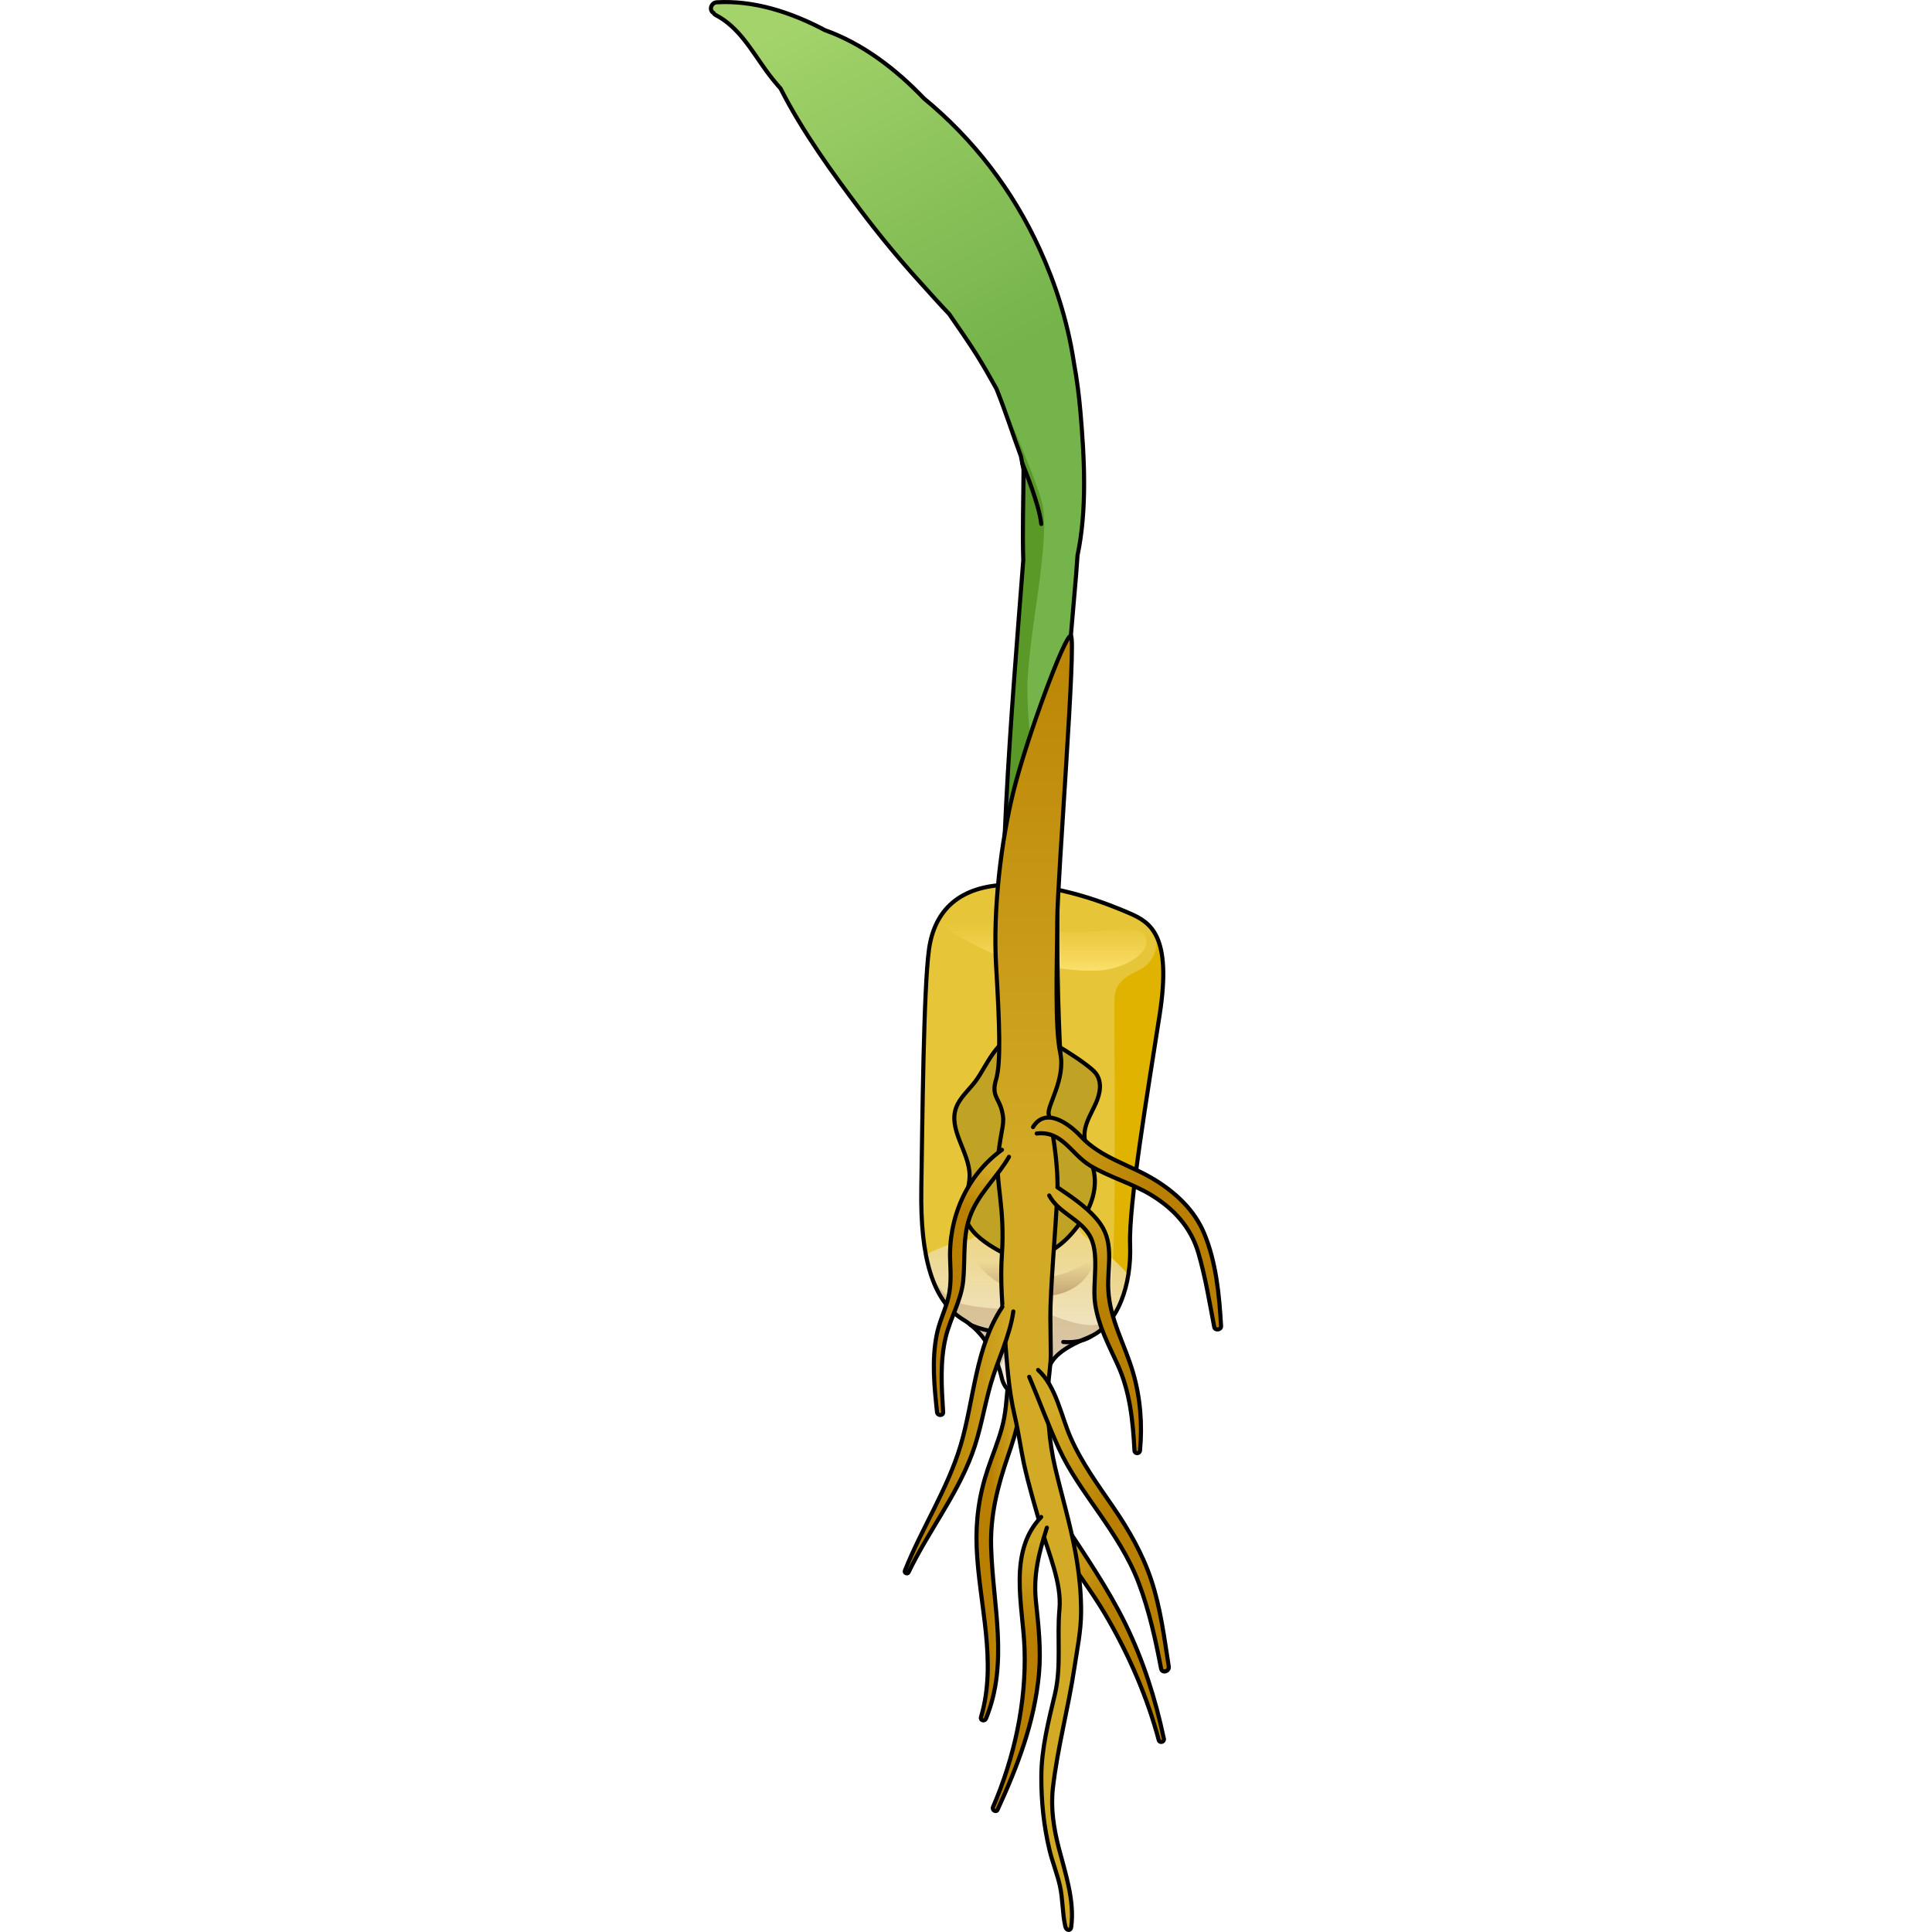 <?xml version="1.0" encoding="utf-8"?>
<!-- Created by: Science Figures, www.sciencefigures.org, Generator: Science Figures Editor -->
<svg version="1.1" id="Layer_1" xmlns="http://www.w3.org/2000/svg" xmlns:xlink="http://www.w3.org/1999/xlink" 
	 width="800px" height="800px" viewBox="0 0 125.295 470.734" enable-background="new 0 0 125.295 470.734"
	 xml:space="preserve">
<g>
	<linearGradient id="SVGID_1_" gradientUnits="userSpaceOnUse" x1="65.199" y1="377.698" x2="75.694" y2="377.698">
		<stop  offset="0" style="stop-color:#B87F00"/>
		<stop  offset="0.305" style="stop-color:#B87F00"/>
		<stop  offset="1" style="stop-color:#D2AA25"/>
	</linearGradient>
	<path fill="url(#SVGID_1_)" d="M74.54,336.678c-0.406-0.888-1.572-0.323-1.652,0.447c-0.387,3.721-0.508,7.308-1.535,10.939
		c-0.947,3.351-2.275,6.585-3.388,9.882c-2.114,6.263-2.985,12.471-2.719,19.079c0.554,13.749,5.081,27.793,1.048,41.38
		c-0.239,0.804,0.923,1.071,1.224,0.337c5.565-13.57,1.667-27.653,1.253-41.717c-0.236-7.986,1.582-14.883,4.138-22.376
		C74.805,349.086,77.135,342.352,74.54,336.678z"/>
	<path fill="none" stroke="#000000" stroke-linecap="round" stroke-linejoin="round" stroke-miterlimit="10" d="M74.54,336.678
		c-0.406-0.888-1.572-0.323-1.652,0.447c-0.387,3.721-0.508,7.308-1.535,10.939c-0.947,3.351-2.275,6.585-3.388,9.882
		c-2.114,6.263-2.985,12.471-2.719,19.079c0.554,13.749,5.081,27.793,1.048,41.38c-0.239,0.804,0.923,1.071,1.224,0.337
		c5.565-13.57,1.667-27.653,1.253-41.717c-0.236-7.986,1.582-14.883,4.138-22.376C74.805,349.086,77.135,342.352,74.54,336.678z"/>
	<linearGradient id="SVGID_2_" gradientUnits="userSpaceOnUse" x1="100.115" y1="400.147" x2="81.528" y2="376.536">
		<stop  offset="0" style="stop-color:#B87F00"/>
		<stop  offset="0.305" style="stop-color:#B87F00"/>
		<stop  offset="1" style="stop-color:#D2AA25"/>
	</linearGradient>
	<path fill="url(#SVGID_2_)" d="M110.857,423.632c-2.063-9.713-5.016-19.053-9.393-27.987c-4.249-8.671-9.874-16.777-15.133-24.856
		c-0.574-0.882-2.097-0.59-2.065,0.559c0.112,4.02,2.28,7.156,4.547,10.346c2.995,4.214,5.929,8.409,8.505,12.901
		c5.285,9.217,9.551,19.105,12.295,29.381C109.829,424.781,111.028,424.439,110.857,423.632z"/>
	<path fill="none" stroke="#000000" stroke-linecap="round" stroke-linejoin="round" stroke-miterlimit="10" d="M110.857,423.632
		c-2.063-9.713-5.016-19.053-9.393-27.987c-4.249-8.671-9.874-16.777-15.133-24.856c-0.574-0.882-2.097-0.59-2.065,0.559
		c0.112,4.02,2.28,7.156,4.547,10.346c2.995,4.214,5.929,8.409,8.505,12.901c5.285,9.217,9.551,19.105,12.295,29.381
		C109.829,424.781,111.028,424.439,110.857,423.632z"/>
	<g>
		<path fill="#E7C539" d="M71.38,335.849c0,0-1.821-9.709-9.371-14.294c-7.551-4.584-10.519-15.372-10.249-31.822
			c0.27-16.451,0.54-49.083,1.888-58.522c1.348-9.439,7.409-15.42,19.422-15.656c12.012-0.236,24.494,4.812,29.53,7.004
			c5.034,2.191,10.212,5.435,7.246,24.583c-2.967,19.148-7.579,46.365-7.212,56.074c0.366,9.709-2.871,19.687-10.151,22.653
			c-7.281,2.967-9.963,5.664-10.166,9.979"/>
		<path fill="#E0B300" d="M109.068,228.17c0,0.001,0.974,5.801-4.542,8.348c-5.517,2.547-5.747,4.777-5.747,8.524
			c0,3.747,0.24,41.154,0,51.488c-0.223,9.582-0.236,20.749-3.535,27.732c5.332-4.101,7.705-12.668,7.39-21.045
			c-0.367-9.709,4.246-36.926,7.212-56.074C111.377,237.261,110.736,231.621,109.068,228.17z"/>
		<linearGradient id="SVGID_3_" gradientUnits="userSpaceOnUse" x1="77.542" y1="272.618" x2="77.542" y2="332.509">
			<stop  offset="0" style="stop-color:#F2E8D9;stop-opacity:0"/>
			<stop  offset="1" style="stop-color:#F2E8D9"/>
		</linearGradient>
		<path fill="url(#SVGID_3_)" d="M102.197,310.595c-3.116-3.682-7.307-6.841-10.609-9.318c-6.016-4.512-2.256-27.824-10.359-27.448
			c-8.103,0.376-11.449,27.072-17.841,28.2c-6.389,1.127-10.498,3.752-10.502,3.755c1.465,7.599,4.395,12.901,9.122,15.77
			c7.551,4.585,9.371,14.294,9.371,14.294s0.956,4.676,6.162,4.676c5.135,0,4.775-4.676,4.775-4.676
			c0.203-4.315,2.885-7.011,10.166-9.979C97.901,323.663,101.076,317.569,102.197,310.595z"/>
		<linearGradient id="SVGID_4_" gradientUnits="userSpaceOnUse" x1="79.079" y1="304.25" x2="79.079" y2="324.595">
			<stop  offset="0.15" style="stop-color:#7A4818;stop-opacity:0"/>
			<stop  offset="0.692" style="stop-color:#7A4818;stop-opacity:0.5"/>
		</linearGradient>
		<path fill="url(#SVGID_4_)" d="M65.46,304.837c-2.613,0.649,2.224,8.713,13.142,10.634s15.668-6.655,14.658-7.826
			c-1.01-1.171-5.927,4.7-14.658,3.277C68.19,309.225,68.796,304.009,65.46,304.837z"/>
		<path opacity="0.2" fill="#7A4818" d="M97.388,322.039c-5.533,2.389-11.821-1.132-16.159-2.264
			c-4.338-1.132-13.268-0.377-19.681-2.138c-5.692-1.562-7.842-8.459-8.255-9.993c1.57,6.605,4.386,11.282,8.715,13.91
			c5.199,3.157,7.689,8.435,8.723,11.917c1.04-1.647,1.196-4.374,5.799-4.894c6.683-0.755,6.356,4.506,6.356,4.506l0.241-0.542
			c1.01-2.357,4.004-4.491,9.355-6.672c2.002-0.815,3.687-2.175,5.087-3.9C97.508,321.994,97.452,322.011,97.388,322.039z"/>
		<path fill="none" stroke="#000000" stroke-linecap="round" stroke-linejoin="round" stroke-miterlimit="10" d="M82.316,335.849
			c0.203-4.315,2.885-7.011,10.166-9.979c7.281-2.966,10.517-12.944,10.151-22.653c-0.367-9.709,4.246-36.926,7.212-56.074
			c2.966-19.148-2.212-22.392-7.246-24.583c-5.036-2.192-17.518-7.241-29.53-7.004c-12.013,0.236-18.074,6.217-19.422,15.656
			c-1.348,9.439-1.618,42.07-1.888,58.522c-0.27,16.45,2.698,27.238,10.249,31.822c7.551,4.585,9.371,14.294,9.371,14.294
			s0.904,4.614,6.162,4.676C82.8,340.586,82.316,335.849,82.316,335.849z"/>
		<linearGradient id="SVGID_5_" gradientUnits="userSpaceOnUse" x1="82.067" y1="239.477" x2="82.067" y2="224.718">
			<stop  offset="0" style="stop-color:#FFE87F"/>
			<stop  offset="0.995" style="stop-color:#FFDE60;stop-opacity:0"/>
		</linearGradient>
		<path fill="url(#SVGID_5_)" d="M58.67,223.824c-3.932,1.415,3.119,4.99,8.732,7.692c5.613,2.703,23.285,6.237,30.354,4.574
			c7.069-1.663,10.187-5.613,8.316-8.316s-7.692-0.832-16.84-0.624S63.867,221.953,58.67,223.824z"/>
		<path fill="none" stroke="#000000" stroke-linecap="round" stroke-linejoin="round" stroke-miterlimit="10" d="M63.697,322.785
			c0,0,5.022,2.401,9.507,1.477c0,0,4.589-1.11,7.77,0.715"/>
		<path fill="none" stroke="#000000" stroke-linecap="round" stroke-linejoin="round" stroke-miterlimit="10" d="M86.345,326.975
			c0,0,4.094,0.482,6.915-1.459"/>
	</g>
	<path fill="#C0A225" d="M64.898,263.528c-1.587,2.066-3.718,3.914-4.613,6.237c-2.077,5.395,3.156,10.873,3.242,16.524
		c0.053,3.497-1.882,6.989-0.979,10.409c0.824,3.117,3.856,5.528,7.024,7.417c1.885,1.124,3.952,2.162,6.27,2.427
		c5.001,0.572,9.485-2.553,12.444-5.871c3.872-4.34,6.539-9.706,5.56-15.003c-0.61-3.304-2.604-6.472-2.295-9.803
		c0.231-2.492,1.73-4.769,2.761-7.123c1.031-2.355,1.555-5.111-0.049-7.245c-1.646-2.191-12.641-9.179-15.679-9.656
		C70.786,250.619,67.977,259.52,64.898,263.528z"/>
	<path fill="none" stroke="#000000" stroke-linecap="round" stroke-linejoin="round" stroke-miterlimit="10" d="M64.898,263.528
		c-1.587,2.066-3.718,3.914-4.613,6.237c-2.077,5.395,3.156,10.873,3.242,16.524c0.053,3.497-1.882,6.989-0.979,10.409
		c0.824,3.117,3.856,5.528,7.024,7.417c1.885,1.124,3.952,2.162,6.27,2.427c5.001,0.572,9.485-2.553,12.444-5.871
		c3.872-4.34,6.539-9.706,5.56-15.003c-0.61-3.304-2.604-6.472-2.295-9.803c0.231-2.492,1.73-4.769,2.761-7.123
		c1.031-2.355,1.555-5.111-0.049-7.245c-1.646-2.191-12.641-9.179-15.679-9.656C70.786,250.619,67.977,259.52,64.898,263.528z"/>
	<linearGradient id="SVGID_6_" gradientUnits="userSpaceOnUse" x1="45.801" y1="100.651" x2="0.262" y2="15.783">
		<stop  offset="0" style="stop-color:#75B34B"/>
		<stop  offset="1" style="stop-color:#A4D36B"/>
	</linearGradient>
	<path fill="url(#SVGID_6_)" d="M85.677,257.816c-1.329-25.942-0.929-51.997,0.609-77.919c0.791-13.336,2.089-26.616,3.198-39.926
		c0.129-1.547,0.238-3.098,0.336-4.652c2.385-11.278,1.659-23.915,0.717-34.885c-0.343-3.99-0.851-7.991-1.576-11.949
		c-0.058-0.366-0.117-0.743-0.174-1.101c-1.487-9.225-4.307-18.152-8.18-26.645c-6.556-14.378-16.15-26.828-28.203-36.752
		C45.63,16.905,37.556,10.654,28.263,7.344C20.022,2.96,10.891,0.031,1.904,0.562C0.613,0.638-0.091,2.437,1.14,3.151
		c0.109,0.196,0.261,0.378,0.515,0.51c5.596,2.885,8.743,8.636,12.315,13.571c1.105,1.527,2.277,2.962,3.499,4.338
		c5.375,10.591,12.693,20.638,19.565,29.757c4.602,6.106,9.465,11.982,14.611,17.639c2.158,2.373,4.452,5.005,6.89,7.524
		c2.231,3.274,4.527,6.501,6.586,9.764c1.744,2.765,3.355,5.614,4.946,8.474c2.181,5.382,3.921,10.951,5.945,16.384
		c0.231,1.103,0.449,2.208,0.654,3.315c-0.022,7.362-0.291,14.783-0.063,22.09c-3.035,39.291-6.445,78.471-4.715,117.992"/>
	<path opacity="0.6" fill="#498712" d="M76.012,111.112c0.231,1.103,0.449,2.208,0.654,3.315c-0.022,7.362-0.291,14.783-0.063,22.09
		c-2.053,26.574-4.271,53.096-4.961,79.708l4.735-0.678l3.762-24.405c0,0-2.402-10.334-2.539-22.891
		c-0.136-12.557,6.136-37.522,3.386-46.49S70.067,94.729,70.067,94.729C72.249,100.111,73.988,105.68,76.012,111.112z"/>
	<path fill="none" stroke="#000000" stroke-linecap="round" stroke-linejoin="round" stroke-miterlimit="10" d="M85.677,257.816
		c-1.329-25.942-0.929-51.997,0.609-77.919c0.791-13.336,2.089-26.616,3.198-39.926c0.129-1.547,0.238-3.098,0.336-4.652
		c2.385-11.278,1.659-23.915,0.717-34.885c-0.343-3.99-0.851-7.991-1.576-11.949c-0.058-0.366-0.117-0.743-0.174-1.101
		c-1.487-9.225-4.307-18.152-8.18-26.645c-6.556-14.378-16.15-26.828-28.203-36.752C45.63,16.905,37.556,10.654,28.263,7.344
		C20.022,2.96,10.891,0.031,1.904,0.562C0.613,0.638-0.091,2.437,1.14,3.151c0.109,0.196,0.261,0.378,0.515,0.51
		c5.596,2.885,8.743,8.636,12.315,13.571c1.105,1.527,2.277,2.962,3.499,4.338c5.375,10.591,12.693,20.638,19.565,29.757
		c4.602,6.106,9.465,11.982,14.611,17.639c2.158,2.373,4.452,5.005,6.89,7.524c2.231,3.274,4.527,6.501,6.586,9.764
		c1.744,2.765,3.355,5.614,4.946,8.474c2.181,5.382,3.921,10.951,5.945,16.384c0.231,1.103,0.449,2.208,0.654,3.315
		c-0.022,7.362-0.291,14.783-0.063,22.09c-3.035,39.291-6.445,78.471-4.715,117.992"/>
	<linearGradient id="SVGID_7_" gradientUnits="userSpaceOnUse" x1="80.14" y1="138.021" x2="80.14" y2="282.501">
		<stop  offset="0" style="stop-color:#B87F00"/>
		<stop  offset="1" style="stop-color:#D2AA25"/>
	</linearGradient>
	<path fill="url(#SVGID_7_)" d="M85.251,450.242c-1.227-4.756-1.993-9.693-1.432-14.596c1.131-9.875,3.771-19.491,5.241-29.311
		c0.682-4.555,1.607-8.884,1.632-13.535c0.027-4.869-0.503-9.731-1.376-14.517c-1.268-6.956-3.302-13.737-4.925-20.612
		c-1.544-6.541-1.992-13.281-1.692-20.023c0.118-2.644,0.626-5.06,0.61-7.738c-0.017-2.997-0.072-5.993-0.106-8.989
		c-0.065-5.835,1.258-21.499,1.691-29.375c0.433-7.876-1.516-17.964-2.083-19.976c-0.567-2.012,4.175-8.55,2.804-14.989
		c-1.372-6.438-0.778-21.653-0.741-32.115c0.037-10.463,4.729-69.142,3.32-69.544c-1.408-0.402-10.708,24.841-13.876,37.469
		c-3.168,12.628-5.134,29.338-4.329,43.02c0.805,13.682,1.207,23.541,0,27.565c-1.207,4.024,0.604,4.426,1.408,7.646
		c0.805,3.219-0.071,3.794-0.876,10.635c-0.805,6.841,1.681,12.705,0.876,24.374c-0.447,6.477,0.123,12.869,0.663,19.317
		c0.569,6.786,0.878,13.368,2.458,20.044c0.908,3.836,1.418,7.72,2.231,11.58c1.184,5.355,2.75,10.615,4.275,15.879
		c1.758,6.066,4.983,13.322,4.396,19.655c-0.641,6.915,0.514,13.826-1.11,20.686c-1.562,6.599-3.278,13.21-3.308,20.038
		c-0.027,6.052,0.596,12.144,2.018,18.031c0.708,2.932,1.868,5.73,2.518,8.664c0.701,3.163,0.585,6.441,1.255,9.609
		c0.062,0.294,0.137,0.598,0.329,0.827s0.54,0.359,0.802,0.213c0.253-0.14,0.331-0.462,0.369-0.748
		C89.137,463.043,86.823,456.334,85.251,450.242z"/>
	<path fill="none" stroke="#000000" stroke-linecap="round" stroke-linejoin="round" stroke-miterlimit="10" d="M85.251,450.242
		c-1.227-4.756-1.993-9.693-1.432-14.596c1.131-9.875,3.771-19.491,5.241-29.311c0.682-4.555,1.607-8.884,1.632-13.535
		c0.027-4.869-0.503-9.731-1.376-14.517c-1.268-6.956-3.302-13.737-4.925-20.612c-1.544-6.541-1.992-13.281-1.692-20.023
		c0.118-2.644,0.626-5.06,0.61-7.738c-0.017-2.997-0.072-5.993-0.106-8.989c-0.065-5.835,1.258-21.499,1.691-29.375
		c0.433-7.876-1.516-17.964-2.083-19.976c-0.567-2.012,4.175-8.55,2.804-14.989c-1.372-6.438-0.778-21.653-0.741-32.115
		c0.037-10.463,4.729-69.142,3.32-69.544c-1.408-0.402-10.708,24.841-13.876,37.469c-3.168,12.628-5.134,29.338-4.329,43.02
		c0.805,13.682,1.207,23.541,0,27.565c-1.207,4.024,0.604,4.426,1.408,7.646c0.805,3.219-0.071,3.794-0.876,10.635
		c-0.805,6.841,1.681,12.705,0.876,24.374c-0.447,6.477,0.123,12.869,0.663,19.317c0.569,6.786,0.878,13.368,2.458,20.044
		c0.908,3.836,1.418,7.72,2.231,11.58c1.184,5.355,2.75,10.615,4.275,15.879c1.758,6.066,4.983,13.322,4.396,19.655
		c-0.641,6.915,0.514,13.826-1.11,20.686c-1.562,6.599-3.278,13.21-3.308,20.038c-0.027,6.052,0.596,12.144,2.018,18.031
		c0.708,2.932,1.868,5.73,2.518,8.664c0.701,3.163,0.585,6.441,1.255,9.609c0.062,0.294,0.137,0.598,0.329,0.827
		s0.54,0.359,0.802,0.213c0.253-0.14,0.331-0.462,0.369-0.748C89.137,463.043,86.823,456.334,85.251,450.242z"/>
	<linearGradient id="SVGID_8_" gradientUnits="userSpaceOnUse" x1="65.68" y1="301.772" x2="71.876" y2="285.696">
		<stop  offset="0" style="stop-color:#B87F00"/>
		<stop  offset="0.305" style="stop-color:#B87F00"/>
		<stop  offset="1" style="stop-color:#D2AA25"/>
	</linearGradient>
	<path fill="url(#SVGID_8_)" d="M71.41,280.152c-8.704,6.276-13.098,16.738-12.616,27.182c0.155,3.358,0.263,6.596-0.724,9.856
		c-0.822,2.713-2.008,5.26-2.565,8.063c-1.233,6.207-0.577,12.571,0.082,18.804c0.099,0.935,1.552,0.971,1.491,0
		c-0.379-6.045-0.796-12.249,0.615-18.201c1.131-4.775,3.824-8.974,4.284-13.926c0.572-6.164-0.394-11.799,2.51-17.58
		c2.303-4.585,6.112-8.085,8.632-12.489C73.7,280.845,72.468,279.388,71.41,280.152z"/>
	<linearGradient id="SVGID_9_" gradientUnits="userSpaceOnUse" x1="101.752" y1="331.32" x2="87.351" y2="292.303">
		<stop  offset="0" style="stop-color:#B87F00"/>
		<stop  offset="0.305" style="stop-color:#B87F00"/>
		<stop  offset="1" style="stop-color:#D2AA25"/>
	</linearGradient>
	<path fill="url(#SVGID_9_)" d="M103.355,334.447c-2.002-6.874-5.638-12.8-6.035-20.138c-0.297-5.489,1.483-11.132-1.86-16.004
		c-2.49-3.629-6.949-6.59-10.544-9.022c-1.275-0.863-2.644,0.789-1.998,1.999c2.195,4.114,7.105,5.546,9.615,9.362
		c2.959,4.5,0.79,11.941,1.594,17.131c0.85,5.483,3.281,9.881,5.524,14.851c2.967,6.574,3.67,13.671,4.044,20.79
		c0.046,0.878,1.27,0.858,1.35,0C105.64,347.064,105.144,340.585,103.355,334.447z"/>
	<linearGradient id="SVGID_10_" gradientUnits="userSpaceOnUse" x1="116.296" y1="305.779" x2="73.094" y2="276.475">
		<stop  offset="0" style="stop-color:#B87F00"/>
		<stop  offset="0.305" style="stop-color:#B87F00"/>
		<stop  offset="1" style="stop-color:#D2AA25"/>
	</linearGradient>
	<path fill="url(#SVGID_10_)" d="M120.62,300.394c-2.342-5.516-6.704-9.63-11.72-12.768c-6.17-3.861-13.277-5.356-18.321-10.796
		c-2.801-3.021-8.543-7.221-11.603-2.209c-0.377,0.616,0.098,1.655,0.896,1.561c6.249-0.731,8.347,5.001,13.036,7.829
		c4.683,2.825,10.099,4.27,14.806,7.115c5.515,3.335,9.709,7.864,11.545,14.126c1.725,5.883,2.719,12.058,3.872,18.072
		c0.179,0.933,1.715,0.726,1.662-0.225C124.378,315.605,123.578,307.362,120.62,300.394z"/>
	<linearGradient id="SVGID_11_" gradientUnits="userSpaceOnUse" x1="103.003" y1="379.545" x2="77.718" y2="349.236">
		<stop  offset="0" style="stop-color:#B87F00"/>
		<stop  offset="0.305" style="stop-color:#B87F00"/>
		<stop  offset="1" style="stop-color:#D2AA25"/>
	</linearGradient>
	<path fill="url(#SVGID_11_)" d="M107.751,384.88c-2.127-6.356-5.43-12.094-9.207-17.603c-3.789-5.526-7.785-10.975-10.47-17.152
		c-2.309-5.312-3.444-12.249-7.856-16.332c-1.219-1.128-2.76,0.28-2.168,1.672c2.471,5.806,4.65,11.838,7.292,17.571
		c2.558,5.55,6.181,10.502,9.645,15.505c3.785,5.467,7.38,10.915,9.752,17.169c2.541,6.698,4.102,13.83,5.445,20.849
		c0.236,1.235,2.054,0.694,1.865-0.514C110.931,398.914,110.052,391.758,107.751,384.88z"/>
	<linearGradient id="SVGID_12_" gradientUnits="userSpaceOnUse" x1="75.808" y1="407.949" x2="77.818" y2="375.296">
		<stop  offset="0" style="stop-color:#B87F00"/>
		<stop  offset="0.305" style="stop-color:#B87F00"/>
		<stop  offset="1" style="stop-color:#D2AA25"/>
	</linearGradient>
	<path fill="url(#SVGID_12_)" d="M80.974,369.607c-8.208,8.55-4.43,21.631-4.063,32.067c0.461,13.107-2.491,26.593-7.679,38.607
		c-0.323,0.748,0.764,1.411,1.113,0.651c4.867-10.606,8.971-21.254,10.069-32.977c0.569-6.075-0.118-11.888-0.743-17.917
		c-0.657-6.341,0.784-11.85,2.685-17.824C82.66,371.262,81.652,368.901,80.974,369.607z"/>
	<linearGradient id="SVGID_13_" gradientUnits="userSpaceOnUse" x1="47.718" y1="350.523" x2="74.201" y2="350.523">
		<stop  offset="0" style="stop-color:#B87F00"/>
		<stop  offset="0.305" style="stop-color:#B87F00"/>
		<stop  offset="1" style="stop-color:#D2AA25"/>
	</linearGradient>
	<path fill="url(#SVGID_13_)" d="M71.513,318.407c-6.594,9.858-6.882,22.63-10.147,33.661c-3.177,10.734-9.507,20.286-13.618,30.661
		c-0.205,0.517,0.661,0.883,0.902,0.38c4.718-9.832,11.583-18.514,15.441-28.775c2.083-5.54,2.944-11.424,4.575-17.097
		c1.679-5.839,4.677-11.693,5.516-17.706C74.405,317.942,72.489,316.948,71.513,318.407z"/>
	<path fill="none" stroke="#000000" stroke-linecap="round" stroke-linejoin="round" stroke-miterlimit="10" d="M71.41,280.152
		c-8.704,6.276-13.098,16.738-12.616,27.182c0.155,3.358,0.263,6.596-0.724,9.856c-0.822,2.713-2.008,5.26-2.565,8.063
		c-1.233,6.207-0.577,12.571,0.082,18.804c0.099,0.935,1.552,0.971,1.491,0c-0.379-6.045-0.796-12.249,0.615-18.201
		c1.131-4.775,3.824-8.974,4.284-13.926c0.572-6.164-0.394-11.799,2.51-17.58c2.303-4.585,6.112-8.085,8.632-12.489"/>
	<path fill="none" stroke="#000000" stroke-linecap="round" stroke-linejoin="round" stroke-miterlimit="10" d="M82.919,291.281
		c2.195,4.114,7.105,5.546,9.615,9.362c2.959,4.5,0.79,11.941,1.594,17.131c0.85,5.483,3.281,9.881,5.524,14.851
		c2.967,6.574,3.67,13.671,4.044,20.79c0.046,0.878,1.27,0.858,1.35,0c0.594-6.351,0.097-12.83-1.691-18.969
		c-2.002-6.874-5.638-12.8-6.035-20.138c-0.297-5.489,1.483-11.132-1.86-16.004c-2.49-3.629-6.949-6.59-10.544-9.022"/>
	<path fill="none" stroke="#000000" stroke-linecap="round" stroke-linejoin="round" stroke-miterlimit="10" d="M79.873,276.182
		c6.249-0.731,8.347,5.001,13.036,7.829c4.683,2.825,10.099,4.27,14.806,7.115c5.515,3.335,9.709,7.864,11.545,14.126
		c1.725,5.883,2.719,12.058,3.872,18.072c0.179,0.933,1.715,0.726,1.662-0.225c-0.416-7.495-1.215-15.738-4.174-22.706
		c-2.342-5.516-6.704-9.63-11.72-12.768c-6.17-3.861-13.277-5.356-18.321-10.796c-2.801-3.021-8.543-7.221-11.603-2.209"/>
	<path fill="none" stroke="#000000" stroke-linecap="round" stroke-linejoin="round" stroke-miterlimit="10" d="M78.049,335.465
		c2.471,5.806,4.65,11.838,7.292,17.571c2.558,5.55,6.181,10.502,9.645,15.505c3.785,5.467,7.38,10.915,9.752,17.169
		c2.541,6.698,4.102,13.83,5.445,20.849c0.236,1.235,2.054,0.694,1.865-0.514c-1.117-7.132-1.996-14.288-4.298-21.166
		c-2.127-6.356-5.43-12.094-9.207-17.603c-3.789-5.526-7.785-10.975-10.47-17.152c-2.309-5.312-3.444-12.249-7.856-16.332"/>
	<path fill="none" stroke="#000000" stroke-linecap="round" stroke-linejoin="round" stroke-miterlimit="10" d="M80.974,369.607
		c-8.208,8.55-4.43,21.631-4.063,32.067c0.461,13.107-2.491,26.593-7.679,38.607c-0.323,0.748,0.764,1.411,1.113,0.651
		c4.867-10.606,8.971-21.254,10.069-32.977c0.569-6.075-0.118-11.888-0.743-17.917c-0.657-6.341,0.784-11.85,2.685-17.824"/>
	<path fill="none" stroke="#000000" stroke-linecap="round" stroke-linejoin="round" stroke-miterlimit="10" d="M71.513,318.407
		c-6.594,9.858-6.882,22.63-10.147,33.661c-3.177,10.734-9.507,20.286-13.618,30.661c-0.205,0.517,0.661,0.883,0.902,0.38
		c4.718-9.832,11.583-18.514,15.441-28.775c2.083-5.54,2.944-11.424,4.575-17.097c1.679-5.839,4.677-11.693,5.516-17.706"/>
	<path fill="none" stroke="#000000" stroke-linecap="round" stroke-linejoin="round" stroke-miterlimit="10" d="M76.378,112.936
		c0,0,4.081,9.677,4.609,14.728"/>
</g>
</svg>